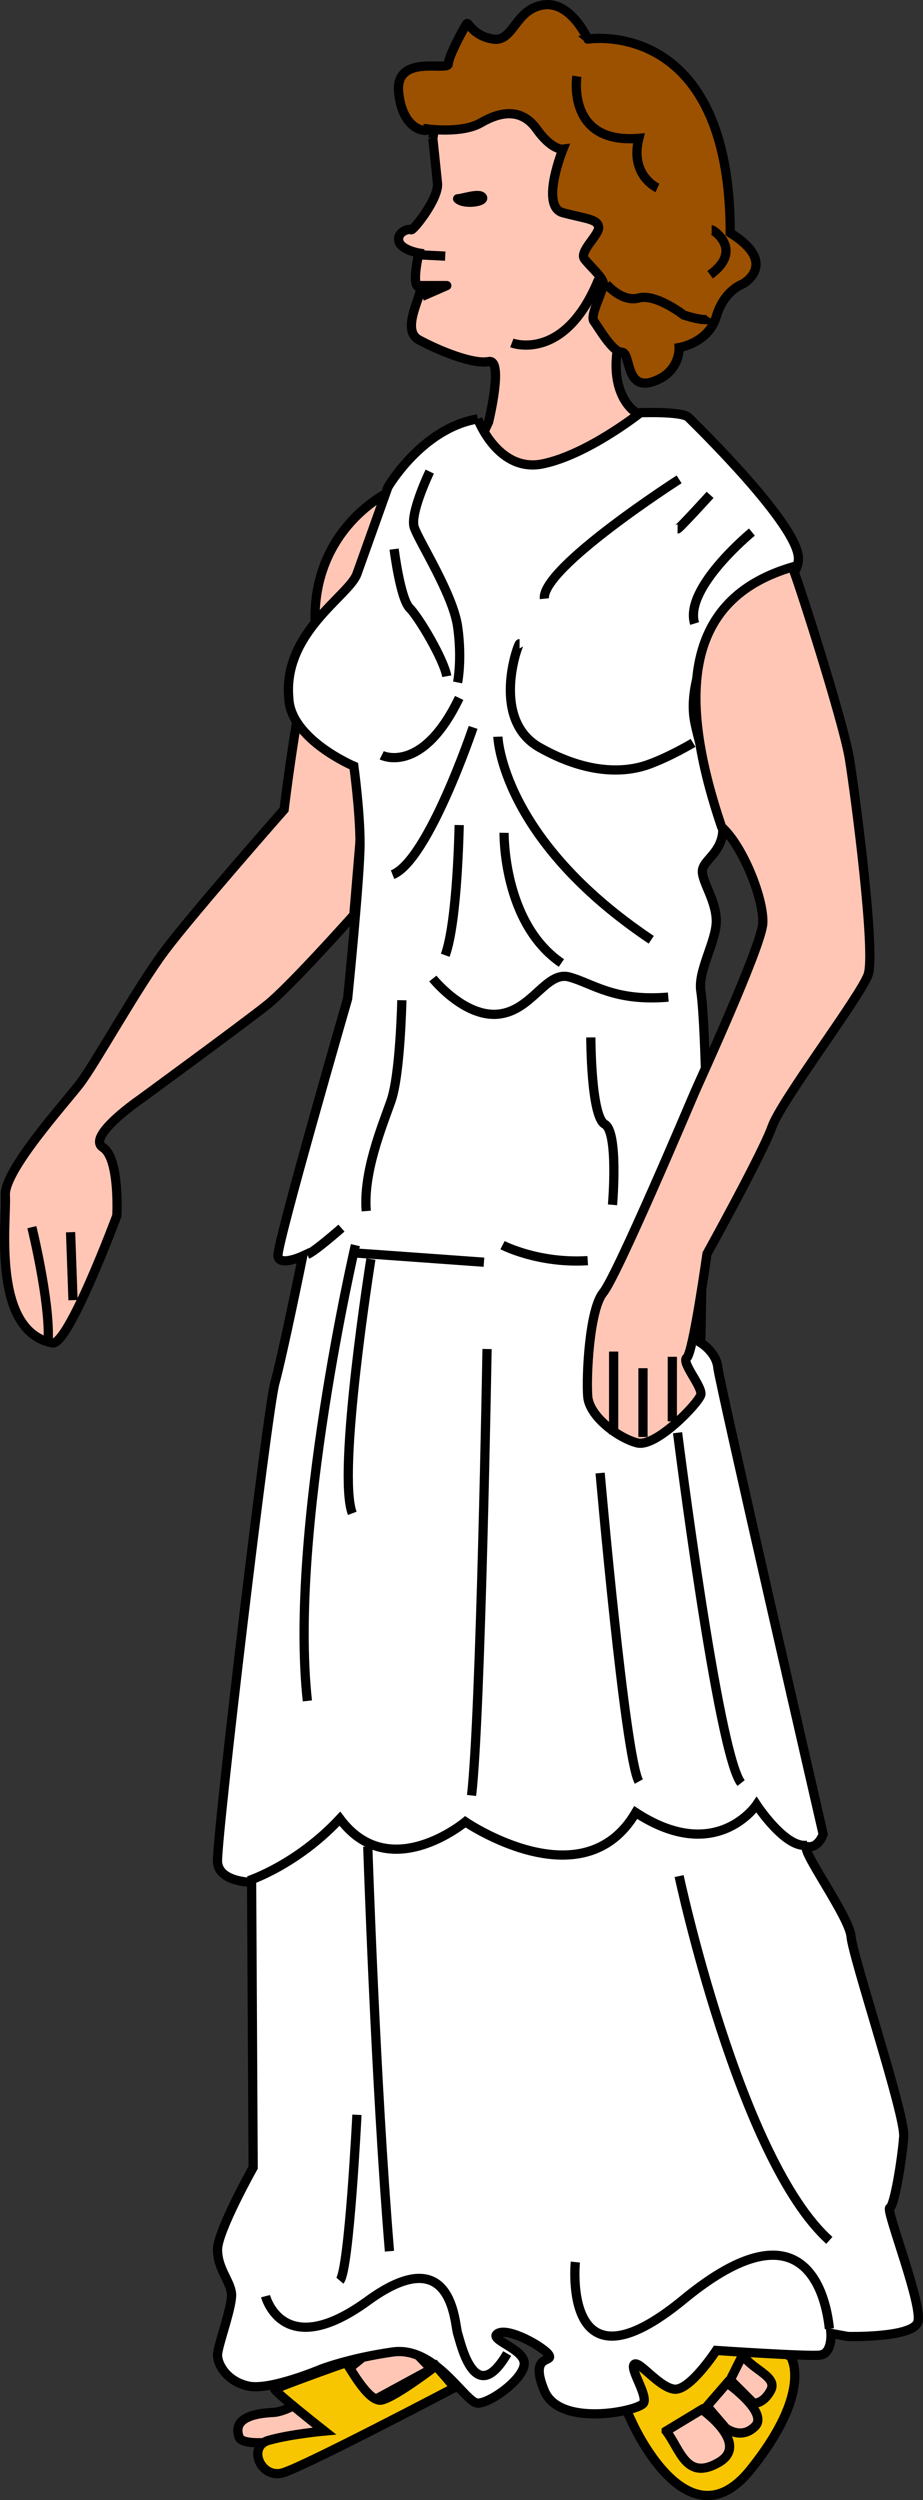 <?xml version="1.0"?>
<svg xmlns="http://www.w3.org/2000/svg" width="295.583" height="800" viewBox="0 0 295.583 800">
  <rect x="0" y="0" width="295.583" height="800" fill="#333333" stroke="none"/>
  <defs>
    <linearGradient id="a">
      <stop stop-color="#d5dfff" offset="0"/>
      <stop stop-color="#FFF" offset="1"/>
    </linearGradient>
  </defs>
  <g stroke="#000" stroke-width=".629">
    <path d="M202.104 774.43s17.858 41.171 38.195 15.874c20.338-25.298 12.898-36.211 12.898-36.211L207.56 729.29l-13.393 28.274 7.936 16.865z" fill="#f7c600" stroke-width="2.955"/>
    <path d="M241.292 768.972s2.976.496 5.457-3.968c2.48-4.464-5.457-6.45-8.929-11.41l-3.968 7.938 7.44 7.44zM138.114 758.058l-40.179 21.826s-19.842 3.968-21.33 0c-1.488-3.968.496-7.44 10.913-7.937 10.417-.496 38.691-26.29 38.691-26.29l11.905 12.401zM138.612 44.26s.992 9.425 1.488 14.385c.496 4.96-7.937 15.377-8.432 14.881-.496-.496-4.465.496-3.969 3.473.496 2.976 6.449 3.968 6.449 3.968s-2.48 10.417 0 10.913c2.48.496-6.449 13.393 0 16.865 6.448 3.472 17.361 7.937 22.321 6.945 4.96-.993 0 19.345 0 19.345l-13.888 29.762 76.39-7.936-15.874-25.298s-7.44-4.96-5.456-19.346c1.984-14.385-.992-79.366-.992-79.366l-54.564-7.44-3.473 18.849zM124.72 157.356s-24.801 11.409-23.81 42.163c-6.448 29.762-9.92 59.525-9.92 59.525s-29.266 33.234-38.195 45.139c-8.928 11.905-22.322 36.21-27.282 42.66-4.96 6.448-24.306 27.778-23.81 35.714.496 7.936-4.464 43.156 14.881 47.124 4.96 1.984 20.834-40.676 20.834-40.676s.992-18.353-4.464-21.825c-5.457-3.472 11.905-15.378 11.905-15.378s33.234-24.305 40.675-30.258c7.44-5.952 27.778-28.77 27.778-28.77l11.409-135.418z" fill="#ffc6b5" stroke-width="2.955"/>
    <path d="M152.995 134.045s6.45 17.361 20.834 14.385c14.385-2.977 31.25-16.37 31.25-16.37s13.394-.495 15.378 1.489 36.21 35.218 35.219 45.635c-.992 10.417-15.874 7.44-21.33 14.385-5.456 6.945-14.385 24.306-11.905 37.203 2.48 12.897 9.92 29.763 8.929 36.211-.992 6.449-6.449 8.433-6.449 11.905 0 3.472 4.465 9.425 4.465 15.873 0 6.449-5.953 15.873-4.96 22.322.991 6.449 1.487 25.298 1.487 25.298l-1.488 87.303s4.96 2.975 5.457 7.936c.496 4.96 33.73 149.308 33.73 149.308s-1.488 4.464-4.96 3.968c-3.472-.496 13.393 22.322 13.889 28.77.496 6.449 17.362 57.045 16.865 63.99-.496 6.944-2.976 22.32-4.464 22.817-1.488.496 10.913 31.747 8.928 36.707-1.984 4.96-22.321 4.464-22.321 4.464l-5.456-.992s.496 6.449-3.473 6.945c-3.968.496-33.234-1.489-33.234-1.489s-8.433 12.897-13.393 12.401c-4.96-.496-11.41-9.424-12.898-7.936-1.487 1.488 4.465 9.92 2.977 12.4-1.488 2.48-26.786 7.938-31.747-3.967-4.96-11.905 2.977-8.93 1.489-11.41-1.489-2.48-12.897-8.928-16.37-6.944-3.472 1.984 8.929 4.96 8.433 9.921-.496 4.96-10.913 12.4-14.881 12.4-3.969 0-13.393-18.353-27.282-16.368-13.89 1.984-22.818 5.456-22.818 5.456s-16.37 6.944-23.314 5.456c-6.944-1.488-9.92-6.944-9.92-9.92 0-2.977 4.96-15.874 4.464-19.842-.496-3.968-4.465-7.937-4.465-13.89 0-5.952 11.41-26.29 11.41-26.29l-.497-91.27s-10.417 0-10.913-6.449c-.496-6.448 15.874-144.347 18.353-153.276 2.48-8.928 8.93-40.675 8.93-40.675s-7.441 3.472-7.937 0c-.496-3.472 22.321-82.342 22.321-82.342s3.969-39.187 3.969-49.604c0-10.417-1.984-24.802-1.984-24.802s-20.365-8.62-20.834-21.825c-1.863-21.01 19.345-32.74 21.826-39.684l9.92-27.778s10.913-18.849 28.77-21.825z" fill="#fff" stroke-width="2.955"/>
    <path d="M145.555 764.012s-48.116 25.298-55.06 27.282c-6.945 1.984-11.41-8.433-4.465-10.417s17.858-2.977 17.858-2.977-16.37-12.896-15.874-13.392c.497-.496 22.322-8.433 22.818-8.433.496 0 6.945 12.897 11.41 11.905 4.464-.992 17.36-10.913 17.36-10.913s6.945 7.937 5.953 6.945z" fill="#f7c600" stroke-width="2.955"/>
    <path d="M213.343 777.9c4.55 5.867 6.329 16.044 16.746 10.091 10.416-5.952-5.337-17-5.337-17l-11.409 6.909z" fill="#ffc6b5" stroke-width="2.955"/>
    <path d="M232.361 776.907s4.96 3.969 9.425-.496c4.464-4.464-8.93-13.889-8.93-13.889l-6.447 7.441 5.952 6.944zM253.693 181.456c.496 0 16.37 49.108 18.354 61.51 1.984 12.4 8.432 62.004 5.952 68.948-2.48 6.945-27.778 40.18-30.754 48.612-2.977 8.433-20.834 40.675-20.834 40.675s-4.464 31.747-6.449 33.235c-1.984 1.488 5.121 9.28 4.465 11.905-.984 2.953-14.385 16.865-20.337 15.377-5.953-1.488-15.378-8.433-15.874-14.881-.496-6.448.496-27.778 4.96-33.235 4.465-5.456 27.779-60.516 29.267-63.989 1.488-3.472 21.33-46.627 21.825-54.068.497-7.44-6.172-24.646-13.187-30.96-15.612-45.948-9.478-73.658 22.612-83.129z" fill="#ffc6b5" stroke-width="2.955"/>
    <path d="M137.122 41.285s10.913 1.488 16.865-1.984c5.953-3.472 12.897-4.96 17.858 1.984 4.96 6.944 8.432 6.448 8.432 6.448s-7.44 18.354 0 20.338c7.44 1.984 10.913 1.984 11.41 4.464.495 2.48-6.45 7.937-4.466 10.417 1.985 2.48 5.457 5.457 5.953 7.44.496 1.985-4.464 10.417-2.976 12.401 1.488 1.985 5.952 9.922 8.928 9.922 2.977 0 .993 12.4 9.921 9.424 8.929-2.976 8.433-10.913 8.433-10.913s9.425-1.488 11.905-9.92c2.48-8.433 8.433-10.417 8.433-10.417s11.905-6.449-3.969-16.37c0-69.445-45.635-62.004-45.635-62.004S182.757.113 173.829 1.602c-8.929 1.488-9.425 11.905-15.874 10.913-6.448-.993-7.936-5.457-8.432-4.96-.496.495-5.953 10.416-5.953 12.896 0 2.48-17.36-3.472-15.873 9.425 1.488 12.897 9.92 12.4 9.425 11.409z" fill="#9c5100" stroke-width="2.955"/>
    <path d="M217.48 153.388s-44.147 28.274-43.155 38.195M227.401 158.348s-9.92 10.913-10.417 10.913M240.795 170.255s-21.826 17.857-18.354 29.266M137.62 150.908s-6.449 13.393-4.96 17.857c1.488 4.464 12.4 21.33 13.889 31.747 1.488 10.416 0 17.857 0 17.857M126.211 175.71s1.984 15.873 4.96 18.85c2.977 2.975 10.914 16.368 11.906 21.825M122.244 241.682s12.897 6.45 24.802-18.353M166.389 205.97c-.496 0-9.425 24.306 6.449 33.234 15.873 8.93 27.778 7.937 34.722 5.457 6.945-2.48 14.386-6.945 14.386-6.945M159.446 235.732s.992 32.74 49.108 64.981M161.429 266.484s-.496 28.77 18.353 41.667M151.508 232.754s-14.385 42.659-25.794 47.124M147.045 264.004s-.496 30.754-4.464 41.667M138.612 313.113s9.92 12.4 20.834 11.409c10.912-.992 15.377-13.89 22.817-11.905 7.441 1.984 14.386 7.937 31.747 6.448M189.209 331.961s0 25.298 4.464 27.779c4.464 2.48 2.48 25.794 2.48 25.794M128.691 320.058s-.496 23.81-3.472 32.243c-2.976 8.433-8.928 22.818-7.936 35.219M98.431 401.407c2.48-.992 10.913-8.433 10.913-8.433M113.81 398.432s-21.33 91.271-15.377 145.835M118.77 402.897s-10.912 68.454-5.952 81.35M113.312 400.912c.496 0 41.668 2.976 41.668 2.976M160.934 398.432s11.409 5.952 27.282 4.96M155.974 431.667s-1.985 117.065-4.96 142.859M216.985 458.45s12.897 102.68 20.338 112.106M192.184 471.35s7.936 90.775 12.4 98.711M79.583 601.807s15.376-4.96 29.265-19.842c15.874 21.33 40.18.993 40.18.993s37.698 25.794 54.564-2.977c25.794 16.866 38.691-2.48 38.691-2.48s9.425 14.385 16.37 12.897M217.48 600.32s19.346 90.775 48.116 116.569M117.778 590.893s2.48 75.895 6.944 129.466M114.305 676.71s-2.48 49.604-5.457 53.077M85.038 734.744s5.456 21.33 32.738 1.489c27.282-19.843 27.778 7.44 28.77 10.416.992 2.976 5.457 24.306 15.873 6.449M184.248 723.834s-4.464 44.146 34.723 11.904c39.187-32.242 45.635-.495 46.627 9.425M184.743 24.418s-3.472 21.826 19.842 19.842c-2.977 11.905 5.952 15.873 5.952 15.873M227.899 73.527c.496 0 10.417 6.449-.496 14.385M194.169 90.889s4.96 5.952 10.417 4.464c5.456-1.488 14.384 5.457 14.384 5.457s7.441 2.48 8.433.992M163.909 109.737s16.865 6.45 27.778-20.337M132.66 81.463l9.92.496M22.604 394.289l.776 21.738M10.198 392.676s5.722 23.309 5.244 35.73" fill="none" stroke-width="2.955"/>
    <path d="M134.147 91.383h8.928l-7.936 3.473M146.548 63.607c1.488 0 6.944-1.985 7.936-.496.992 1.488-5.953 2.48-7.936.496z" fill="none" stroke-linejoin="round" stroke-width="2.955"/>
    <path d="M205.912 437.8l-.004 22.018M196.518 432.483l-.004 26.504M215.307 434.155l-.004 20.656" fill="none" stroke-width="2.955"/>
  </g>
</svg>
